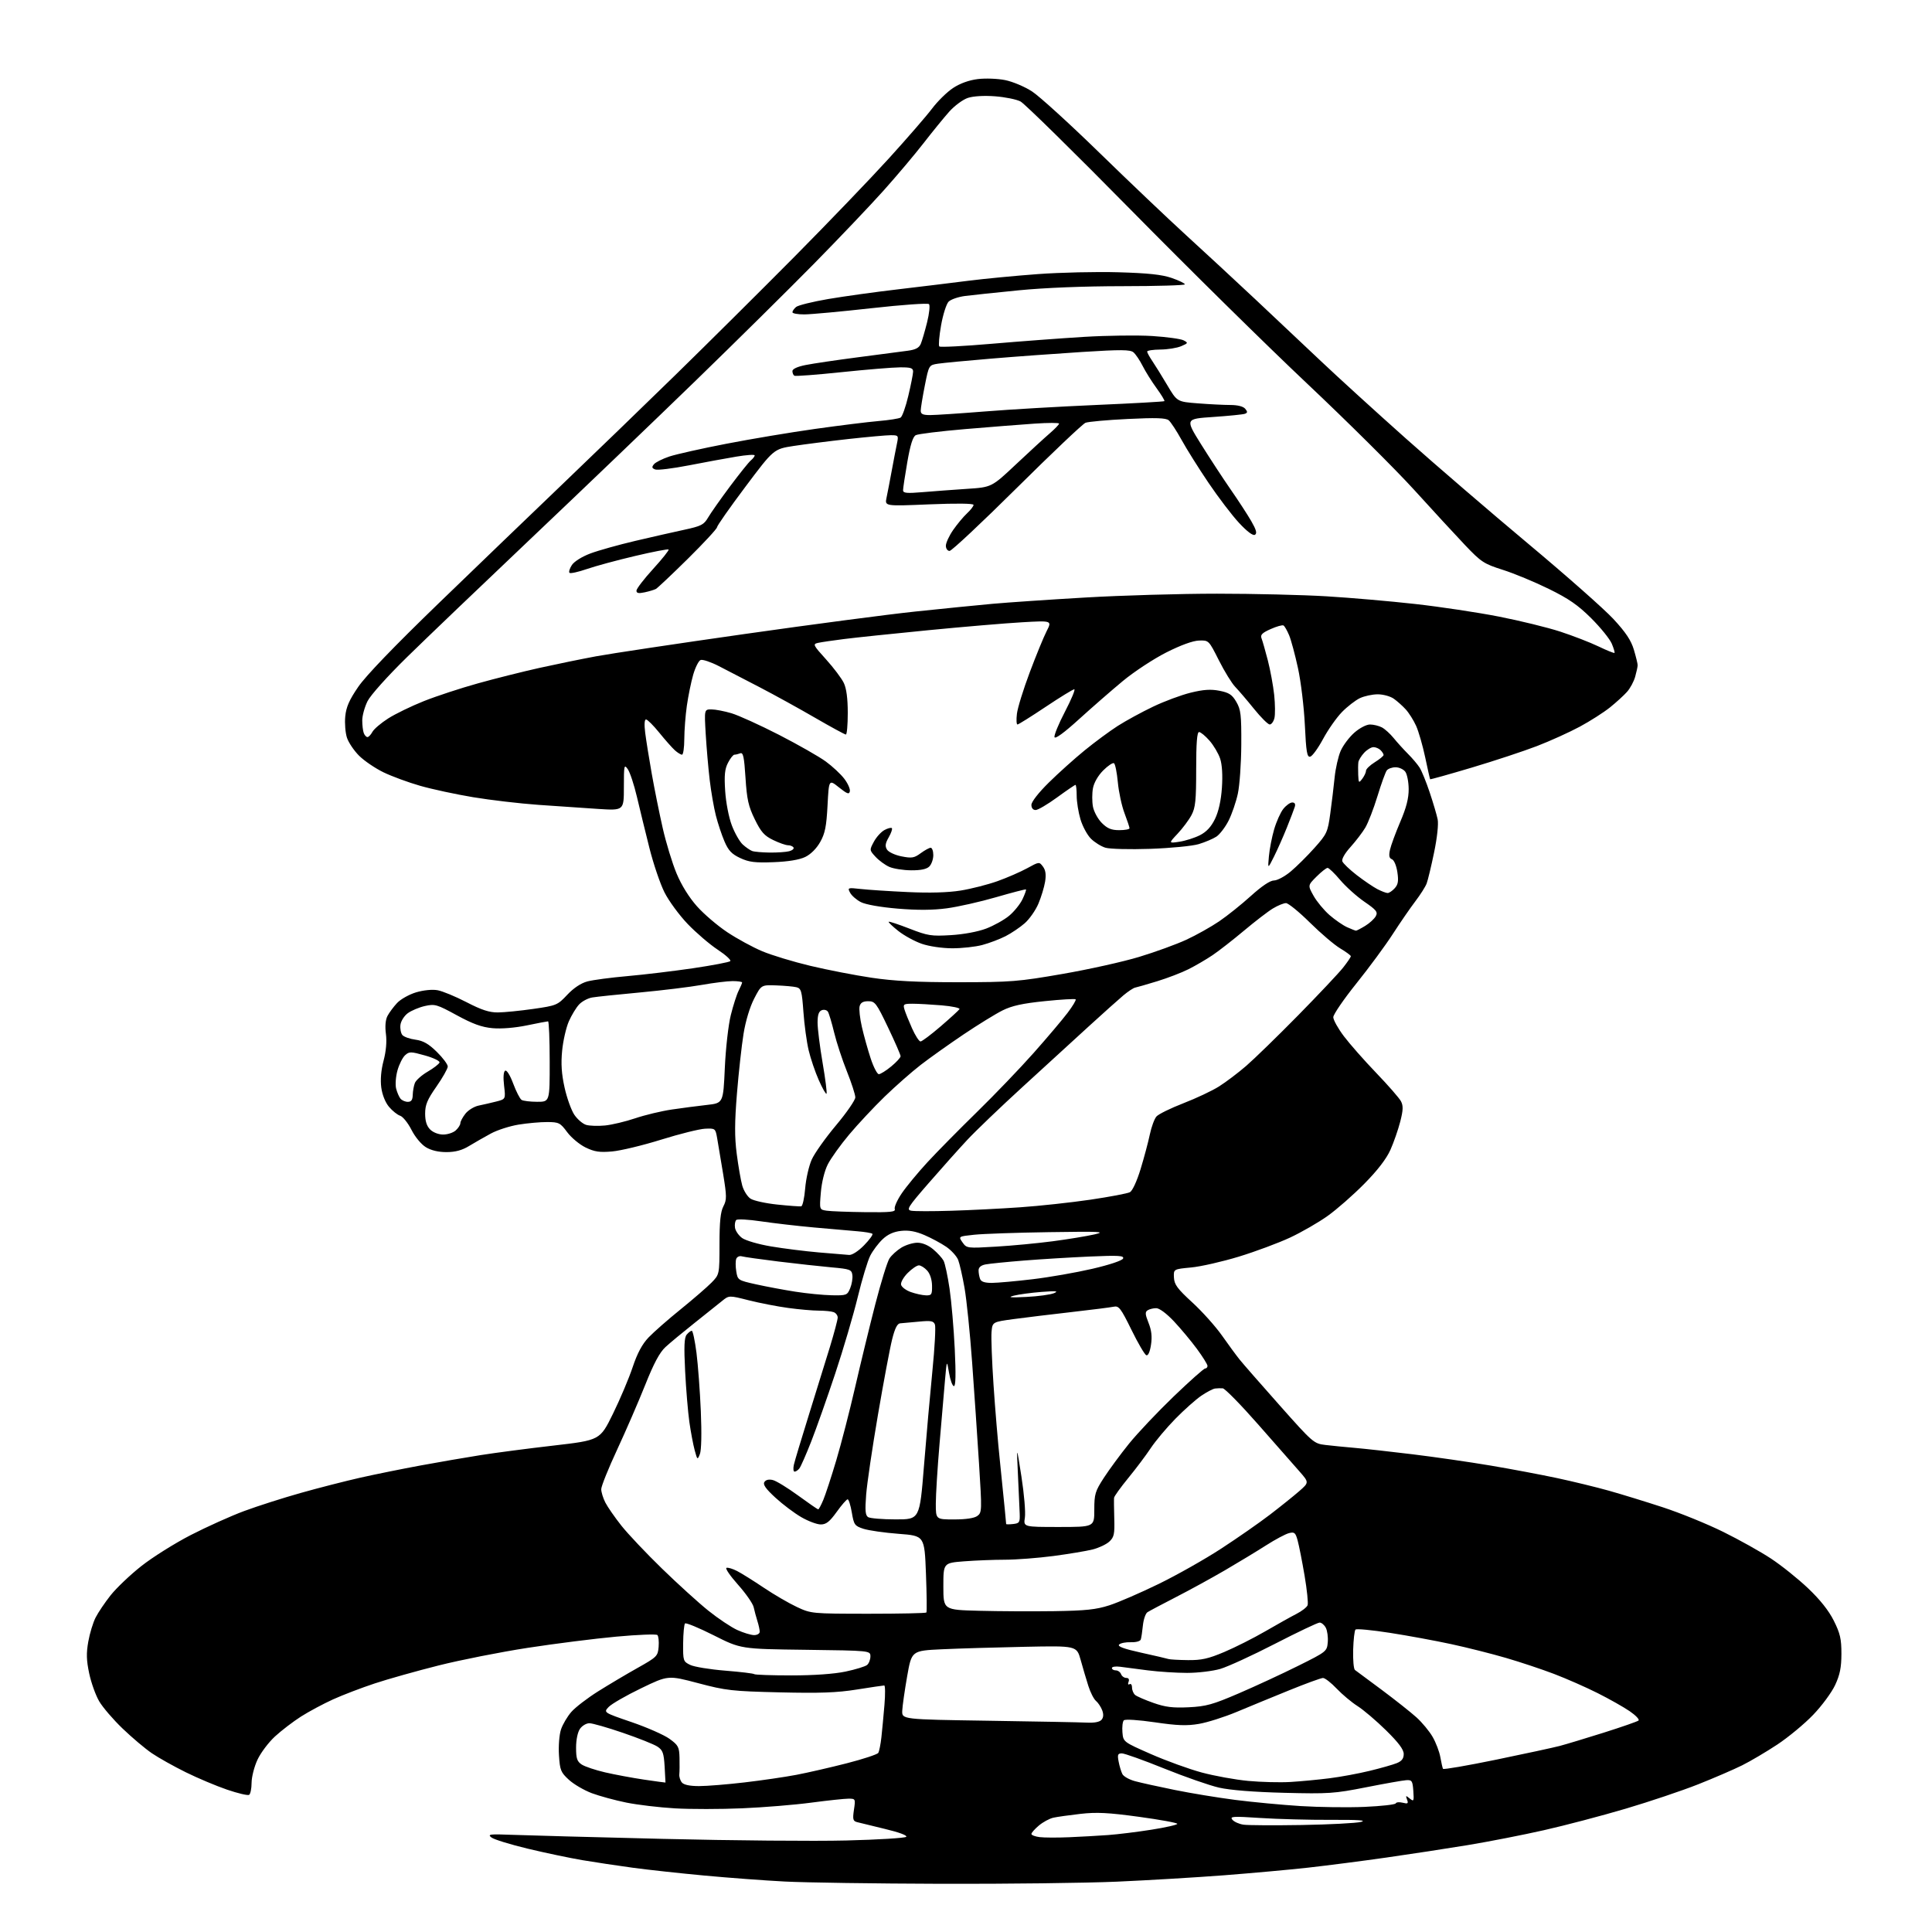<?xml version="1.0" encoding="UTF-8" standalone="no"?>
<!-- Filename: 10a356b6224c3a7d1ad9c5666f77ab2ca4f345cdcbba5bead4ed342d23db7d36.svg -->
<!-- Created with https://svgstud.io -->
<svg
  version="1.1"
  xmlns="http://www.w3.org/2000/svg"
  xmlns:xlink="http://www.w3.org/1999/xlink"
  xmlns:svg="http://www.w3.org/2000/svg"
  xmlns:rdf="http://www.w3.org/1999/02/22-rdf-syntax-ns#"
  xmlns:cc="http://creativecommons.org/ns#"
  xmlns:dc="http://purl.org/dc/elements/1.1/"
  viewBox="0 0 768 768"
  width="768"
  height="768"
  role="img"
  aria-labelledby="titleID descID"
>
  <title id="titleID">A cartoon-style character wearing a traditional Asian conical hat and a blue martial arts outfit with a black belt. The character has exaggerated facial features including a large nose, closed eyes, and a small goatee. He is standing with his arms stretched outward and feet apart, wearing crisscross-patterned footwear. The overall look is humorous and stylized, with a whimsical and slightly minimalist art style.</title>
  <desc id="descID">AI-generated SVG illustration: A cartoon-style character wearing a traditional Asian conical hat and a blue martial arts outfit with a black belt. The character has exaggerated facial features including a large nose, closed eyes, and a small goatee. He is standing with his arms stretched outward and feet apart, wearing crisscross-patterned footwear. The overall look is humorous and stylized, with a whimsical and slightly minimalist art style., created on https://svgstud.io</desc>

  <rect width="100%" height="100%" fill="white" />


  <path stroke="none" fill="black" fill-rule="evenodd" d="M374.00,748.84C347.88,748.76 319.98,748.36 312.00,747.94C304.02,747.53 289.62,746.46 280.00,745.56C270.38,744.67 257.55,743.27 251.50,742.45C245.45,741.63 236.45,740.27 231.50,739.44C226.55,738.60 216.81,736.56 209.85,734.89C202.89,733.23 196.37,731.22 195.35,730.42C193.71,729.14 194.63,729.02 203.50,729.37C209.00,729.59 236.00,730.31 263.50,730.98C291.00,731.65 323.81,731.94 336.42,731.62C349.03,731.31 359.75,730.65 360.24,730.16C360.77,729.63 357.34,728.35 351.82,727.04C346.69,725.81 341.67,724.58 340.65,724.31C339.07,723.88 338.90,723.16 339.46,719.40C340.11,715.07 340.07,715.00 337.27,715.00C335.70,715.00 329.04,715.71 322.46,716.58C315.88,717.46 303.52,718.47 295.00,718.83C286.48,719.20 274.46,719.21 268.30,718.85C262.13,718.49 253.43,717.46 248.95,716.55C244.47,715.64 238.31,713.96 235.25,712.82C232.19,711.67 228.09,709.28 226.15,707.50C222.92,704.54 222.57,703.68 222.20,697.73C221.96,694.08 222.32,689.57 223.00,687.51C223.66,685.49 225.53,682.33 227.13,680.50C228.74,678.67 233.52,675.00 237.76,672.34C242.00,669.68 249.08,665.47 253.49,663.00C261.16,658.69 261.51,658.34 261.82,654.62C261.99,652.48 261.77,650.38 261.32,649.95C260.87,649.52 253.53,649.80 245.00,650.59C236.47,651.37 220.63,653.37 209.80,655.04C198.96,656.71 182.99,659.87 174.30,662.06C165.61,664.25 154.22,667.45 149.00,669.18C143.78,670.90 136.30,673.76 132.39,675.53C128.48,677.31 122.73,680.39 119.61,682.38C116.49,684.38 111.86,687.92 109.32,690.26C106.78,692.59 103.64,696.75 102.36,699.50C101.07,702.25 100.02,706.39 100.01,708.69C100.00,711.00 99.56,713.15 99.03,713.48C98.50,713.81 94.56,712.88 90.28,711.42C86.00,709.96 78.61,706.85 73.85,704.50C69.09,702.15 63.02,698.75 60.35,696.93C57.68,695.11 52.46,690.71 48.75,687.14C45.03,683.58 40.84,678.70 39.44,676.31C38.03,673.91 36.24,668.92 35.46,665.22C34.35,660.00 34.27,657.17 35.10,652.55C35.68,649.28 36.99,644.98 38.01,642.99C39.02,640.99 41.71,637.01 43.98,634.14C46.26,631.27 51.74,626.04 56.18,622.54C60.62,619.03 69.48,613.47 75.88,610.18C82.27,606.90 91.80,602.61 97.06,600.66C102.32,598.71 112.41,595.48 119.48,593.49C126.55,591.49 137.20,588.77 143.14,587.42C149.08,586.08 159.92,583.89 167.22,582.54C174.52,581.20 185.22,579.35 191.00,578.44C196.78,577.52 209.82,575.81 220.00,574.64C238.50,572.50 238.50,572.50 243.66,562.00C246.49,556.23 250.01,547.90 251.48,543.50C253.35,537.91 255.26,534.34 257.82,531.65C259.85,529.53 265.58,524.49 270.58,520.46C275.57,516.42 281.08,511.65 282.83,509.87C286.00,506.62 286.00,506.62 286.01,494.56C286.01,485.67 286.42,481.73 287.55,479.55C288.93,476.90 288.92,475.63 287.44,466.55C286.53,461.02 285.48,454.70 285.09,452.50C284.40,448.56 284.33,448.50 280.30,448.68C278.05,448.78 270.20,450.73 262.85,453.02C255.51,455.31 246.73,457.42 243.33,457.72C238.34,458.16 236.34,457.86 232.78,456.14C230.37,454.97 227.07,452.22 225.45,450.03C222.70,446.32 222.16,446.05 217.50,446.03C214.75,446.02 209.64,446.48 206.14,447.05C202.64,447.62 197.69,449.21 195.14,450.59C192.59,451.97 188.70,454.20 186.50,455.53C183.69,457.25 181.02,457.97 177.50,457.98C174.28,457.99 171.36,457.30 169.29,456.03C167.46,454.92 164.98,451.93 163.56,449.11C162.17,446.38 160.15,443.87 159.06,443.52C157.98,443.18 155.99,441.59 154.64,439.99C153.16,438.23 151.95,435.19 151.56,432.29C151.16,429.21 151.48,425.40 152.48,421.63C153.47,417.89 153.81,414.04 153.41,411.02C153.01,408.03 153.23,405.40 154.01,403.89C154.69,402.58 156.41,400.25 157.83,398.73C159.25,397.20 162.67,395.29 165.41,394.47C168.38,393.59 171.85,393.25 173.95,393.63C175.90,393.98 181.07,396.12 185.44,398.38C191.42,401.48 194.51,402.49 197.94,402.46C200.45,402.44 206.78,401.81 212.00,401.06C221.20,399.74 221.63,399.56 225.50,395.44C228.05,392.73 230.95,390.81 233.50,390.13C235.70,389.54 242.90,388.59 249.50,388.01C256.10,387.43 267.80,386.02 275.50,384.89C283.20,383.75 289.85,382.48 290.29,382.07C290.72,381.66 288.47,379.61 285.29,377.51C282.10,375.40 276.75,370.82 273.39,367.32C270.03,363.82 265.87,358.16 264.14,354.73C262.42,351.30 259.71,343.32 258.13,337.00C256.54,330.68 254.32,321.57 253.19,316.77C252.06,311.96 250.43,307.03 249.57,305.79C248.10,303.69 248.00,304.13 248.00,312.89C248.00,322.22 248.00,322.22 237.75,321.56C232.11,321.20 221.43,320.47 214.00,319.94C206.57,319.41 194.90,318.04 188.06,316.90C181.22,315.76 171.77,313.73 167.06,312.38C162.35,311.04 155.78,308.62 152.45,307.01C149.13,305.40 144.76,302.42 142.74,300.41C140.72,298.39 138.55,295.17 137.92,293.25C137.29,291.33 136.98,287.55 137.24,284.83C137.60,281.06 138.82,278.28 142.39,273.06C145.42,268.63 156.68,256.93 174.33,239.86C189.33,225.36 211.48,204.05 223.55,192.50C235.62,180.95 255.85,161.39 268.50,149.04C281.15,136.68 302.44,115.53 315.82,102.04C329.19,88.54 346.07,70.97 353.32,62.99C360.57,55.01 368.30,46.10 370.50,43.18C372.70,40.26 376.45,36.57 378.83,35.00C381.58,33.17 385.15,31.88 388.65,31.44C391.70,31.06 396.55,31.24 399.56,31.84C402.55,32.44 407.35,34.46 410.24,36.34C413.13,38.21 425.18,49.17 437.00,60.69C448.82,72.21 464.35,86.97 471.50,93.50C478.65,100.03 491.01,111.47 498.96,118.93C506.91,126.40 518.76,137.56 525.30,143.75C531.84,149.94 546.93,163.69 558.84,174.30C570.75,184.91 592.70,203.78 607.61,216.25C622.52,228.71 637.71,242.13 641.36,246.07C646.26,251.36 648.39,254.56 649.50,258.30C650.32,261.08 651.00,263.84 650.99,264.43C650.99,265.02 650.55,267.07 650.01,269.00C649.47,270.93 648.01,273.64 646.76,275.03C645.52,276.43 642.48,279.20 640.00,281.20C637.52,283.19 632.12,286.64 628.00,288.86C623.88,291.08 616.23,294.54 611.00,296.56C605.77,298.57 594.12,302.43 585.09,305.12C576.07,307.81 568.60,309.90 568.50,309.76C568.40,309.62 567.51,305.69 566.53,301.02C565.54,296.36 563.92,290.74 562.92,288.52C561.92,286.31 560.06,283.36 558.79,281.98C557.52,280.59 555.38,278.68 554.02,277.73C552.66,276.78 549.81,276.00 547.68,276.00C545.55,276.00 542.35,276.69 540.57,277.53C538.80,278.38 535.58,280.87 533.43,283.07C531.28,285.28 527.90,290.10 525.92,293.79C523.93,297.48 521.64,300.63 520.81,300.79C519.57,301.04 519.21,298.91 518.70,288.21C518.36,281.13 517.14,270.98 515.98,265.65C514.83,260.33 513.24,254.43 512.46,252.55C511.67,250.67 510.67,248.91 510.22,248.64C509.78,248.36 507.47,249.01 505.10,250.07C501.71,251.58 500.93,252.37 501.48,253.75C501.86,254.71 502.98,258.65 503.98,262.50C504.97,266.35 506.11,272.53 506.51,276.23C506.90,279.93 506.94,284.09 506.60,285.48C506.25,286.86 505.41,288.00 504.73,287.99C504.05,287.99 501.25,285.20 498.50,281.80C495.75,278.39 492.39,274.46 491.03,273.05C489.67,271.65 486.75,266.90 484.53,262.50C480.50,254.50 480.50,254.50 476.61,254.63C474.16,254.71 469.33,256.47 463.56,259.39C458.51,261.95 450.74,267.06 446.28,270.77C441.82,274.47 434.00,281.29 428.89,285.93C423.03,291.26 419.46,293.87 419.18,293.03C418.94,292.31 420.82,287.73 423.36,282.86C425.90,277.98 427.56,274.00 427.04,274.00C426.53,274.00 421.40,277.15 415.64,281.00C409.88,284.85 404.85,288.00 404.46,288.00C404.06,288.00 403.96,286.09 404.24,283.75C404.51,281.41 406.80,274.01 409.33,267.29C411.85,260.57 414.88,253.19 416.06,250.88C418.20,246.68 418.20,246.68 406.35,247.36C399.83,247.73 383.02,249.15 369.00,250.52C354.98,251.89 339.90,253.47 335.50,254.03C331.10,254.58 326.46,255.27 325.20,255.55C323.02,256.04 323.19,256.39 328.38,262.13C331.39,265.46 334.57,269.68 335.43,271.49C336.48,273.70 337.00,277.66 337.00,283.40C337.00,288.13 336.66,292.00 336.25,291.99C335.84,291.99 330.32,288.99 324.00,285.33C317.68,281.66 307.77,276.20 302.00,273.20C296.23,270.19 288.90,266.40 285.72,264.77C282.54,263.14 279.29,262.06 278.51,262.36C277.72,262.66 276.40,265.29 275.56,268.20C274.72,271.12 273.59,276.65 273.04,280.50C272.49,284.35 272.03,290.31 272.02,293.75C272.01,297.19 271.60,300.00 271.11,300.00C270.62,300.00 269.34,299.21 268.27,298.25C267.20,297.29 264.41,294.14 262.07,291.25C259.73,288.36 257.36,286.00 256.81,286.00C256.19,286.00 256.06,287.98 256.47,291.25C256.83,294.14 258.00,301.45 259.07,307.50C260.14,313.55 262.10,323.28 263.43,329.13C264.75,334.97 267.23,343.10 268.94,347.20C270.87,351.84 273.93,356.76 277.05,360.26C279.80,363.36 285.23,367.99 289.11,370.57C292.99,373.15 299.25,376.56 303.01,378.14C306.78,379.72 315.41,382.34 322.18,383.95C328.96,385.56 339.90,387.69 346.50,388.67C355.31,389.98 364.48,390.46 381.00,390.45C401.89,390.44 404.85,390.20 422.40,387.15C432.80,385.35 446.51,382.30 452.86,380.37C459.22,378.44 467.65,375.38 471.58,373.56C475.52,371.74 481.39,368.45 484.63,366.25C487.87,364.05 493.56,359.49 497.28,356.12C501.58,352.23 504.91,350.00 506.43,350.00C507.74,350.00 510.73,348.40 513.07,346.44C515.41,344.48 519.67,340.26 522.53,337.05C527.47,331.52 527.79,330.82 528.81,323.36C529.41,319.04 530.18,312.57 530.54,309.00C530.90,305.43 531.98,300.70 532.93,298.50C533.89,296.30 536.33,293.04 538.37,291.25C540.46,289.41 543.17,288.00 544.60,288.00C545.99,288.00 548.11,288.52 549.32,289.15C550.52,289.78 552.62,291.69 554.00,293.39C555.38,295.09 557.92,297.89 559.65,299.63C561.39,301.36 563.49,303.84 564.32,305.14C565.15,306.44 566.96,310.88 568.33,315.00C569.71,319.12 571.13,323.94 571.49,325.70C571.87,327.60 571.30,332.98 570.07,338.88C568.94,344.37 567.60,349.91 567.11,351.21C566.62,352.51 564.59,355.69 562.61,358.29C560.63,360.89 556.61,366.72 553.68,371.26C550.76,375.79 544.23,384.65 539.18,390.94C534.13,397.24 530.00,403.27 530.00,404.35C530.00,405.43 531.89,408.83 534.21,411.91C536.53,414.98 542.31,421.55 547.07,426.50C551.83,431.45 556.26,436.53 556.91,437.78C557.85,439.58 557.79,441.27 556.62,445.85C555.80,449.04 554.05,454.09 552.72,457.07C551.11,460.67 547.61,465.22 542.33,470.57C537.95,475.01 531.40,480.76 527.77,483.34C524.15,485.93 517.43,489.80 512.84,491.95C508.25,494.09 499.10,497.50 492.50,499.52C485.90,501.53 477.35,503.48 473.50,503.84C466.50,504.50 466.50,504.50 466.66,507.84C466.79,510.63 468.02,512.29 473.96,517.74C477.89,521.34 483.19,527.26 485.75,530.89C488.31,534.53 491.48,538.85 492.81,540.50C494.14,542.15 501.29,550.33 508.70,558.67C521.85,573.48 522.27,573.85 526.83,574.39C529.40,574.70 534.65,575.22 538.50,575.55C542.35,575.88 552.70,577.03 561.50,578.10C570.30,579.17 584.25,581.19 592.50,582.58C600.75,583.97 612.67,586.22 619.00,587.57C625.33,588.93 634.55,591.17 639.50,592.56C644.45,593.95 654.12,596.92 661.00,599.17C667.88,601.42 678.67,605.81 685.00,608.94C691.33,612.06 699.88,616.84 704.00,619.56C708.12,622.27 714.75,627.58 718.72,631.35C723.51,635.89 726.97,640.25 728.97,644.26C731.49,649.31 732.00,651.51 731.99,657.41C731.98,662.84 731.40,665.74 729.50,669.82C728.14,672.75 724.21,678.09 720.76,681.67C717.32,685.26 710.90,690.58 706.50,693.49C702.10,696.40 695.80,700.12 692.50,701.76C689.20,703.40 681.33,706.80 675.00,709.31C668.67,711.82 655.73,716.17 646.24,718.98C636.75,721.79 622.12,725.64 613.74,727.53C605.36,729.43 591.75,732.09 583.50,733.45C575.25,734.81 560.62,737.05 551.00,738.42C541.38,739.79 527.42,741.59 520.00,742.42C512.58,743.24 497.50,744.61 486.50,745.46C475.50,746.30 456.38,747.44 444.00,747.99C431.62,748.53 400.12,748.92 374.00,748.84zM425.00,730.33C429.68,730.13 436.65,729.74 440.50,729.46C444.35,729.18 452.11,728.22 457.75,727.33C463.39,726.44 468.00,725.39 468.00,725.00C468.00,724.61 461.14,723.35 452.75,722.21C440.54,720.54 435.91,720.31 429.50,721.04C425.10,721.54 420.25,722.23 418.73,722.56C417.20,722.90 414.61,724.30 412.98,725.67C411.34,727.05 410.00,728.56 410.00,729.03C410.00,729.49 411.46,730.06 413.25,730.28C415.04,730.51 420.32,730.53 425.00,730.33zM517.50,725.47C528.50,725.28 539.08,724.73 541.00,724.24C543.47,723.60 539.93,723.36 529.00,723.42C520.48,723.46 507.91,723.13 501.07,722.68C490.03,721.95 488.78,722.03 489.89,723.37C490.58,724.20 492.58,725.09 494.32,725.34C496.07,725.59 506.50,725.65 517.50,725.47zM542.50,718.26C549.10,717.97 554.65,717.35 554.83,716.87C555.02,716.39 556.26,716.28 557.59,716.61C559.65,717.13 559.92,716.94 559.32,715.36C558.70,713.69 558.81,713.65 560.38,714.93C562.01,716.25 562.11,716.04 561.82,711.93C561.53,707.91 561.27,707.51 559.00,707.65C557.62,707.74 550.42,709.01 543.00,710.48C530.46,712.96 528.15,713.12 510.50,712.67C498.49,712.37 488.97,711.61 484.62,710.62C480.84,709.76 471.03,706.34 462.82,703.03C454.61,699.71 447.03,697.00 445.97,697.00C444.34,697.00 444.14,697.50 444.67,700.25C445.00,702.04 445.68,704.27 446.16,705.22C446.64,706.16 448.91,707.44 451.20,708.05C453.49,708.67 460.58,710.24 466.96,711.53C473.34,712.83 484.17,714.61 491.03,715.49C497.89,716.37 509.57,717.47 517.00,717.94C524.42,718.40 535.90,718.55 542.50,718.26zM277.88,710.00C280.98,710.00 289.13,709.34 296.01,708.53C302.88,707.73 312.15,706.37 316.60,705.52C321.06,704.67 330.04,702.61 336.57,700.94C343.10,699.27 348.75,697.40 349.13,696.80C349.50,696.19 350.06,693.40 350.37,690.60C350.68,687.79 351.22,682.01 351.58,677.75C351.94,673.49 351.90,670.00 351.49,670.00C351.08,670.00 346.18,670.73 340.62,671.61C332.76,672.87 325.92,673.12 310.00,672.74C291.02,672.29 288.61,672.02 277.55,669.09C265.59,665.93 265.59,665.93 254.81,671.14C248.88,674.00 243.09,677.34 241.96,678.54C239.89,680.74 239.89,680.74 251.07,684.57C257.21,686.67 263.99,689.66 266.12,691.20C269.64,693.75 270.01,694.45 270.12,698.76C270.18,701.37 270.15,704.31 270.04,705.31C269.94,706.30 270.39,707.77 271.05,708.56C271.83,709.50 274.19,710.00 277.88,710.00zM264.54,708.59C264.56,708.54 264.41,705.67 264.20,702.21C263.87,696.84 263.46,695.69 261.32,694.29C259.95,693.39 253.80,690.94 247.66,688.84C241.52,686.73 235.51,685.01 234.31,685.01C233.10,685.00 231.41,686.00 230.56,687.22C229.63,688.55 229.00,691.56 229.00,694.70C229.00,699.05 229.39,700.21 231.26,701.44C232.51,702.25 236.66,703.64 240.48,704.53C244.31,705.42 251.28,706.72 255.97,707.42C260.66,708.11 264.52,708.64 264.54,708.59zM513.00,708.36C517.12,708.11 524.10,707.45 528.50,706.89C532.90,706.34 540.10,705.00 544.50,703.93C548.90,702.86 553.74,701.49 555.25,700.87C557.22,700.07 558.00,699.05 558.00,697.25C558.00,695.46 555.97,692.75 550.96,687.82C547.08,684.01 541.99,679.68 539.65,678.20C537.31,676.71 533.57,673.59 531.35,671.25C529.13,668.91 526.68,667.01 525.90,667.02C525.13,667.03 519.10,669.23 512.50,671.91C505.90,674.59 496.49,678.46 491.60,680.51C486.70,682.56 479.95,684.70 476.60,685.27C471.81,686.09 468.04,685.96 459.06,684.64C452.47,683.68 447.25,683.35 446.74,683.86C446.26,684.34 446.01,686.47 446.18,688.58C446.50,692.43 446.50,692.43 457.50,697.27C463.55,699.93 472.63,703.23 477.68,704.59C482.73,705.95 491.05,707.46 496.18,707.94C501.31,708.42 508.88,708.61 513.00,708.36zM594.74,699.50C606.16,697.15 617.52,694.69 620.00,694.04C622.48,693.39 630.35,691.01 637.50,688.76C644.65,686.50 650.88,684.33 651.34,683.94C651.80,683.54 650.23,681.88 647.84,680.24C645.45,678.60 639.71,675.36 635.07,673.03C630.44,670.70 622.66,667.28 617.78,665.42C612.91,663.56 604.29,660.69 598.62,659.04C592.96,657.39 583.18,654.92 576.90,653.57C570.62,652.21 559.65,650.19 552.51,649.08C545.38,647.97 539.22,647.38 538.83,647.78C538.43,648.18 538.02,651.81 537.90,655.85C537.79,659.89 538.11,663.49 538.62,663.85C539.13,664.21 543.94,667.78 549.31,671.78C554.68,675.79 560.88,680.70 563.09,682.70C565.30,684.70 568.18,688.17 569.48,690.42C570.78,692.66 572.17,696.30 572.56,698.50C572.95,700.70 573.42,702.79 573.62,703.14C573.82,703.49 583.32,701.85 594.74,699.50zM432.13,684.77C435.08,684.92 437.17,684.50 437.90,683.62C438.66,682.70 438.74,681.44 438.13,679.83C437.62,678.50 436.51,676.84 435.66,676.13C434.81,675.42 433.44,672.74 432.63,670.17C431.81,667.60 430.44,662.96 429.58,659.85C428.00,654.20 428.00,654.20 407.25,654.63C395.84,654.86 381.08,655.30 374.45,655.61C362.40,656.18 362.40,656.18 360.61,666.34C359.63,671.93 358.75,678.08 358.66,680.00C358.50,683.50 358.50,683.50 393.00,684.02C411.98,684.31 429.58,684.64 432.13,684.77zM472.50,678.67C479.45,678.33 482.07,677.60 492.50,673.11C499.10,670.27 509.68,665.37 516.00,662.22C527.35,656.57 527.50,656.45 527.81,652.79C527.98,650.75 527.62,648.17 527.02,647.04C526.42,645.92 525.32,645.00 524.57,645.00C523.82,645.00 515.85,648.79 506.85,653.42C497.86,658.05 488.06,662.55 485.07,663.42C482.08,664.29 476.15,665.00 471.89,665.00C467.63,665.00 460.62,664.55 456.32,664.00C452.02,663.45 447.04,662.80 445.25,662.56C443.46,662.32 442.00,662.55 442.00,663.06C442.00,663.58 442.69,664.00 443.53,664.00C444.37,664.00 445.32,664.67 445.64,665.50C445.95,666.33 446.89,667.00 447.71,667.00C448.66,667.00 448.99,667.57 448.62,668.55C448.28,669.44 448.44,669.84 449.01,669.49C449.56,669.16 450.00,669.75 450.00,670.82C450.00,671.88 450.56,673.22 451.25,673.79C451.94,674.35 455.20,675.77 458.50,676.93C463.23,678.60 466.19,678.97 472.50,678.67zM314.60,666.00C323.54,666.00 331.57,665.43 336.11,664.48C340.09,663.64 343.95,662.46 344.68,661.85C345.40,661.25 346.00,659.72 346.00,658.45C346.00,656.15 346.00,656.15 320.25,655.82C294.50,655.50 294.50,655.50 283.75,650.08C277.84,647.10 272.69,644.98 272.31,645.35C271.94,645.73 271.60,649.28 271.56,653.24C271.50,660.20 271.59,660.49 274.37,661.83C275.94,662.60 282.21,663.62 288.28,664.11C294.36,664.60 299.56,665.22 299.83,665.50C300.11,665.77 306.75,666.00 314.60,666.00zM472.17,659.92C477.59,659.99 480.31,659.38 486.67,656.69C490.98,654.87 498.33,651.16 503.02,648.44C507.71,645.72 513.27,642.61 515.39,641.53C517.50,640.45 519.48,638.91 519.79,638.11C520.10,637.31 519.55,631.99 518.58,626.28C517.61,620.58 516.37,614.31 515.83,612.36C514.98,609.25 514.56,608.89 512.40,609.44C511.04,609.78 506.91,611.98 503.22,614.34C499.52,616.70 492.23,621.12 487.00,624.17C481.77,627.22 473.00,632.03 467.50,634.85C462.00,637.68 456.88,640.39 456.13,640.88C455.38,641.37 454.57,643.73 454.32,646.13C454.08,648.53 453.70,651.05 453.48,651.72C453.26,652.42 451.55,652.88 449.51,652.81C447.54,652.73 445.45,653.15 444.87,653.73C444.12,654.48 446.72,655.44 453.65,656.97C459.07,658.16 463.95,659.30 464.50,659.49C465.05,659.68 468.50,659.88 472.17,659.92zM299.75,649.98C300.99,649.99 302.00,649.39 302.00,648.65C302.00,647.91 301.59,645.99 301.08,644.40C300.58,642.80 299.91,640.33 299.60,638.90C299.29,637.46 296.49,633.44 293.37,629.94C290.26,626.45 288.19,623.44 288.79,623.24C289.38,623.04 291.28,623.61 293.01,624.51C294.75,625.40 299.51,628.38 303.60,631.13C307.69,633.88 313.62,637.33 316.77,638.80C322.45,641.45 322.71,641.47 345.17,641.49C357.63,641.49 368.02,641.27 368.25,641.00C368.48,640.73 368.40,633.75 368.08,625.50C367.50,610.50 367.50,610.50 357.23,609.72C351.59,609.29 345.29,608.39 343.23,607.72C339.75,606.58 339.44,606.15 338.61,601.25C338.12,598.36 337.37,596.00 336.95,596.00C336.53,596.00 334.57,598.25 332.60,601.00C329.77,604.93 328.41,606.00 326.25,605.99C324.74,605.99 321.25,604.68 318.50,603.08C315.75,601.49 311.13,598.01 308.23,595.34C304.38,591.80 303.20,590.13 303.87,589.11C304.45,588.23 305.68,587.95 307.24,588.35C308.59,588.68 313.10,591.45 317.25,594.48C321.41,597.52 325.01,600.00 325.25,600.00C325.50,600.00 326.40,598.31 327.27,596.25C328.14,594.19 330.46,587.10 332.43,580.50C334.40,573.90 337.76,560.85 339.91,551.50C342.06,542.15 345.66,527.32 347.92,518.55C350.18,509.78 352.72,501.55 353.57,500.26C354.42,498.96 356.55,497.03 358.30,495.96C360.06,494.88 362.93,494.01 364.67,494.00C366.64,494.00 369.03,494.99 370.95,496.61C372.65,498.04 374.51,500.08 375.08,501.14C375.65,502.21 376.72,507.22 377.47,512.29C378.21,517.35 379.14,528.14 379.53,536.25C380.01,546.29 379.91,551.00 379.20,551.00C378.62,551.00 377.75,548.64 377.26,545.75C376.37,540.50 376.37,540.50 375.66,548.50C375.27,552.90 374.29,564.35 373.48,573.95C372.66,583.55 372.00,594.24 372.00,597.70C372.00,604.00 372.00,604.00 379.31,604.00C383.96,604.00 387.31,603.50 388.51,602.61C390.34,601.28 390.36,600.49 389.18,581.86C388.51,571.21 387.27,553.05 386.43,541.50C385.60,529.95 384.24,516.67 383.42,512.00C382.60,507.32 381.46,502.30 380.88,500.82C380.29,499.35 378.17,497.01 376.16,495.63C374.15,494.25 370.25,492.15 367.50,490.97C363.98,489.46 361.22,488.96 358.17,489.30C355.22,489.62 352.89,490.68 350.83,492.64C349.17,494.21 346.97,497.14 345.94,499.14C344.92,501.14 342.67,508.56 340.96,515.64C339.24,522.71 335.22,536.38 332.02,546.00C328.82,555.62 324.53,567.77 322.48,573.00C320.43,578.23 318.30,583.06 317.75,583.75C317.20,584.44 316.35,585.00 315.86,585.00C315.37,585.00 315.24,583.76 315.58,582.25C315.92,580.74 318.60,571.85 321.52,562.50C324.44,553.15 328.22,540.95 329.92,535.39C331.61,529.83 333.00,524.59 333.00,523.75C333.00,522.90 332.29,521.94 331.42,521.61C330.55,521.27 327.88,521.00 325.49,521.00C323.10,521.00 317.62,520.52 313.32,519.93C309.02,519.35 301.97,517.98 297.65,516.89C289.79,514.90 289.79,514.90 286.98,517.20C285.43,518.47 280.47,522.42 275.96,526.00C271.45,529.58 266.29,533.85 264.51,535.50C262.21,537.63 259.88,541.99 256.49,550.50C253.86,557.10 248.85,568.65 245.36,576.17C241.86,583.69 239.00,590.80 239.00,591.97C239.00,593.14 239.74,595.54 240.64,597.30C241.54,599.06 244.42,603.20 247.03,606.50C249.65,609.80 256.90,617.47 263.15,623.54C269.39,629.61 277.68,637.14 281.57,640.26C285.46,643.38 290.64,646.84 293.07,647.95C295.51,649.05 298.51,649.97 299.75,649.98zM419.00,640.46C431.56,640.27 435.73,639.83 441.00,638.13C444.57,636.98 453.41,633.15 460.64,629.62C467.87,626.09 479.06,619.77 485.50,615.56C491.95,611.36 500.66,605.29 504.86,602.07C509.06,598.85 514.28,594.66 516.46,592.76C520.41,589.30 520.41,589.30 516.46,584.80C514.28,582.33 506.90,573.93 500.06,566.15C493.23,558.37 486.93,551.95 486.06,551.88C485.20,551.82 483.82,551.85 483.00,551.96C482.18,552.06 479.72,553.35 477.54,554.82C475.37,556.30 470.73,560.42 467.24,563.98C463.74,567.55 459.34,572.80 457.45,575.64C455.56,578.49 451.54,583.84 448.51,587.53C445.48,591.23 442.94,594.76 442.86,595.38C442.79,595.99 442.82,599.71 442.94,603.64C443.12,609.83 442.86,611.05 440.99,612.79C439.80,613.90 436.81,615.31 434.33,615.94C431.86,616.56 424.83,617.73 418.73,618.54C412.62,619.34 404.00,620.00 399.56,620.01C395.13,620.01 387.79,620.30 383.25,620.65C375.00,621.30 375.00,621.30 375.00,630.62C375.00,639.95 375.00,639.95 389.25,640.31C397.09,640.52 410.48,640.58 419.00,640.46zM420.91,607.00C435.00,607.00 435.00,607.00 435.00,600.16C435.00,593.91 435.34,592.79 438.83,587.41C440.94,584.16 445.42,578.08 448.79,573.90C452.16,569.73 460.14,561.29 466.52,555.15C472.90,549.02 478.54,544.00 479.06,544.00C479.58,544.00 480.00,543.53 480.00,542.96C480.00,542.38 478.11,539.35 475.80,536.21C473.49,533.07 469.37,528.14 466.66,525.25C463.70,522.11 460.86,520.01 459.60,520.02C458.45,520.02 456.91,520.40 456.20,520.86C455.14,521.53 455.21,522.48 456.56,525.85C457.75,528.82 458.03,531.32 457.54,534.57C457.12,537.36 456.41,538.97 455.69,538.73C455.05,538.52 452.39,533.98 449.78,528.65C445.56,520.06 444.76,519.01 442.76,519.43C441.52,519.70 433.98,520.65 426.00,521.56C418.02,522.47 407.68,523.72 403.00,524.35C394.50,525.50 394.50,525.50 394.15,529.50C393.96,531.70 394.31,541.15 394.94,550.50C395.56,559.85 396.71,573.58 397.50,581.00C398.28,588.42 399.14,596.98 399.42,600.00C399.69,603.02 399.93,605.64 399.96,605.82C399.98,605.99 401.24,605.99 402.75,605.82C405.27,605.53 405.49,605.17 405.34,601.50C405.26,599.30 404.94,592.33 404.64,586.00C404.09,574.50 404.09,574.50 406.04,587.00C407.11,593.88 407.73,601.19 407.41,603.25C406.82,607.00 406.82,607.00 420.91,607.00zM356.04,603.98C365.58,604.00 365.58,604.00 367.29,582.75C368.23,571.06 369.74,554.02 370.65,544.88C371.57,535.73 372.01,527.48 371.65,526.53C371.10,525.09 370.08,524.90 365.25,525.37C362.09,525.68 358.76,525.98 357.85,526.04C356.70,526.11 355.74,527.99 354.64,532.39C353.77,535.83 351.23,549.34 349.00,562.40C346.76,575.47 344.65,589.77 344.31,594.17C343.82,600.48 343.99,602.38 345.09,603.08C345.87,603.57 350.79,603.98 356.04,603.98zM278.22,578.00C277.26,580.44 277.21,580.40 276.15,576.50C275.55,574.30 274.60,569.24 274.03,565.25C273.47,561.27 272.71,552.17 272.35,545.04C271.85,535.20 272.00,531.70 272.97,530.54C273.67,529.69 274.58,529.00 274.99,529.00C275.40,529.00 276.24,532.94 276.86,537.75C277.47,542.56 278.25,553.02 278.59,561.00C278.96,569.72 278.82,576.50 278.22,578.00zM408.00,515.55C412.68,515.32 417.62,514.64 419.00,514.05C420.95,513.22 419.84,513.11 414.00,513.56C409.88,513.88 404.93,514.55 403.00,515.05C400.37,515.74 401.61,515.86 408.00,515.55zM330.63,514.89C336.50,515.00 336.81,514.88 337.96,512.09C338.62,510.50 339.01,508.13 338.83,506.84C338.53,504.68 337.89,504.45 330.50,503.79C326.10,503.39 316.65,502.35 309.50,501.48C302.35,500.60 295.77,499.67 294.87,499.41C293.97,499.15 292.98,499.60 292.67,500.41C292.36,501.22 292.36,503.47 292.68,505.40C293.24,508.86 293.37,508.95 300.57,510.55C304.59,511.44 311.62,512.76 316.19,513.47C320.76,514.19 327.26,514.82 330.63,514.89zM368.03,514.92C370.32,514.99 370.55,514.64 370.50,511.08C370.47,508.70 369.71,506.33 368.57,505.08C367.54,503.93 366.05,503.00 365.27,503.00C364.49,503.00 362.50,504.35 360.85,506.00C359.20,507.65 358.00,509.74 358.18,510.66C358.35,511.57 360.07,512.89 362.00,513.59C363.93,514.28 366.64,514.88 368.03,514.92zM394.36,509.97C396.64,509.95 403.90,509.30 410.50,508.51C417.10,507.73 427.77,505.86 434.21,504.37C441.13,502.76 446.14,501.08 446.45,500.27C446.89,499.12 444.66,498.99 433.24,499.49C425.68,499.82 413.88,500.54 407.00,501.09C400.12,501.64 393.26,502.33 391.75,502.63C389.94,502.98 389.00,503.79 389.00,505.00C389.00,506.01 389.27,507.55 389.61,508.42C390.03,509.52 391.48,509.99 394.36,509.97zM337.55,498.86C338.74,498.94 341.22,497.34 343.48,495.02C345.62,492.83 347.11,490.78 346.79,490.46C346.47,490.14 343.80,489.69 340.86,489.45C337.91,489.22 330.10,488.53 323.50,487.93C316.90,487.33 307.45,486.23 302.50,485.50C297.55,484.76 293.12,484.52 292.67,484.97C292.21,485.41 291.98,486.79 292.17,488.03C292.35,489.28 293.62,491.12 295.00,492.13C296.38,493.13 301.54,494.64 306.50,495.47C311.45,496.31 320.00,497.38 325.50,497.86C331.00,498.34 336.42,498.79 337.55,498.86zM395.90,495.56C402.28,495.18 412.45,494.22 418.50,493.42C424.55,492.62 431.98,491.40 435.00,490.71C439.83,489.60 437.64,489.49 417.00,489.80C404.07,489.99 390.68,490.46 387.23,490.83C380.95,491.50 380.95,491.50 382.62,493.88C384.27,496.22 384.45,496.24 395.90,495.56zM343.86,481.85C353.99,481.97 356.12,481.75 355.68,480.62C355.39,479.86 356.64,477.05 358.46,474.37C360.28,471.69 364.88,466.12 368.68,462.00C372.48,457.88 381.36,448.88 388.40,442.00C395.44,435.12 405.58,424.55 410.94,418.50C416.31,412.45 422.35,405.31 424.38,402.62C426.42,399.94 427.86,397.52 427.59,397.25C427.32,396.98 421.79,397.30 415.30,397.97C406.46,398.87 402.25,399.80 398.50,401.67C395.75,403.04 388.77,407.34 383.00,411.22C377.23,415.11 369.57,420.55 366.00,423.31C362.43,426.07 355.98,431.75 351.67,435.92C347.37,440.09 341.02,446.88 337.56,451.00C334.10,455.12 330.28,460.45 329.07,462.84C327.76,465.41 326.64,469.96 326.30,474.01C325.72,480.84 325.72,480.84 328.61,481.27C330.20,481.51 337.06,481.77 343.86,481.85zM378.00,481.30C385.43,481.08 397.80,480.46 405.50,479.92C413.20,479.39 425.79,478.02 433.48,476.89C441.16,475.75 448.22,474.42 449.17,473.91C450.16,473.38 451.94,469.51 453.40,464.74C454.79,460.19 456.44,454.01 457.07,450.99C457.71,447.97 458.89,444.74 459.71,443.82C460.52,442.89 465.34,440.53 470.41,438.56C475.48,436.60 481.85,433.60 484.56,431.89C487.28,430.18 492.15,426.50 495.39,423.70C498.63,420.90 507.94,411.84 516.08,403.56C524.21,395.28 532.25,386.75 533.93,384.61C535.62,382.47 536.99,380.45 536.97,380.11C536.96,379.78 535.06,378.38 532.75,377.00C530.44,375.62 525.02,371.01 520.71,366.75C516.40,362.49 512.12,359.00 511.19,359.00C510.26,359.01 507.93,359.96 506.00,361.13C504.07,362.29 498.90,366.27 494.50,369.96C490.10,373.65 484.48,378.03 482.00,379.70C479.52,381.37 475.25,383.87 472.50,385.25C469.75,386.64 464.12,388.80 460.00,390.06C455.88,391.32 451.93,392.46 451.24,392.59C450.54,392.72 448.45,394.10 446.58,395.66C444.72,397.22 438.50,402.79 432.76,408.03C427.03,413.27 415.17,424.12 406.42,432.13C397.66,440.14 387.80,449.59 384.50,453.13C381.20,456.67 374.33,464.35 369.24,470.21C360.88,479.82 360.20,480.90 362.24,481.28C363.48,481.52 370.57,481.53 378.00,481.30zM318.50,479.53C319.05,479.43 319.76,476.23 320.07,472.42C320.38,468.61 321.55,463.46 322.67,460.96C323.78,458.47 328.14,452.32 332.35,447.31C336.56,442.29 340.00,437.30 340.00,436.22C340.00,435.14 338.49,430.48 336.65,425.88C334.80,421.27 332.53,414.34 331.59,410.47C330.66,406.61 329.54,402.88 329.12,402.19C328.69,401.50 327.59,401.22 326.67,401.57C325.47,402.03 325.00,403.42 325.00,406.51C325.00,408.87 325.90,416.09 327.01,422.56C328.12,429.02 328.81,434.52 328.55,434.78C328.30,435.04 326.91,432.61 325.48,429.37C324.05,426.14 322.23,420.80 321.45,417.50C320.67,414.20 319.73,407.33 319.37,402.23C318.77,393.93 318.48,392.91 316.60,392.44C315.45,392.15 311.83,391.83 308.56,391.71C302.62,391.50 302.62,391.50 299.77,397.01C298.06,400.34 296.38,405.90 295.56,411.01C294.81,415.68 293.63,426.33 292.95,434.67C292.01,446.27 291.99,451.92 292.86,458.67C293.49,463.53 294.47,469.19 295.05,471.26C295.63,473.33 297.11,475.68 298.35,476.49C299.59,477.31 304.40,478.36 309.05,478.84C313.70,479.33 317.95,479.63 318.50,479.53zM176.17,451.00C177.92,451.00 180.17,450.26 181.17,449.35C182.18,448.43 183.00,447.15 183.00,446.48C183.00,445.81 183.91,444.12 185.01,442.71C186.12,441.30 188.48,439.86 190.26,439.49C192.04,439.13 195.19,438.40 197.25,437.88C201.01,436.92 201.01,436.92 200.38,431.59C199.99,428.29 200.15,426.02 200.80,425.62C201.41,425.24 202.74,427.36 204.00,430.73C205.18,433.89 206.68,436.81 207.32,437.22C207.97,437.63 210.76,437.98 213.51,437.98C218.53,438.00 218.53,438.00 218.51,422.00C218.51,413.20 218.21,406.00 217.86,406.00C217.50,406.00 213.69,406.73 209.39,407.62C204.67,408.59 199.27,409.03 195.81,408.72C191.50,408.33 187.94,407.04 181.59,403.58C173.65,399.25 172.86,399.02 168.89,399.91C166.56,400.44 163.50,401.73 162.08,402.78C160.66,403.84 159.35,405.92 159.18,407.41C159.00,408.90 159.34,410.71 159.94,411.43C160.54,412.15 162.88,412.99 165.15,413.29C168.24,413.71 170.36,414.91 173.63,418.13C176.04,420.49 178.00,423.11 177.99,423.96C177.98,424.81 175.96,428.39 173.49,431.93C169.85,437.13 169.00,439.18 169.00,442.68C169.00,445.67 169.62,447.62 171.00,449.00C172.16,450.16 174.33,451.00 176.17,451.00zM240.50,447.40C243.25,447.13 248.65,445.84 252.50,444.54C256.35,443.24 262.88,441.67 267.00,441.06C271.12,440.45 277.43,439.63 281.00,439.23C287.50,438.50 287.50,438.50 288.13,424.50C288.48,416.74 289.54,407.38 290.51,403.50C291.47,399.65 292.87,395.28 293.63,393.80C294.38,392.31 295.00,390.85 295.00,390.55C295.00,390.25 293.31,390.00 291.25,390.00C289.19,390.00 283.68,390.68 279.00,391.51C274.32,392.34 263.30,393.69 254.50,394.51C245.70,395.32 237.11,396.22 235.41,396.51C233.71,396.80 231.37,398.04 230.21,399.28C229.05,400.51 227.21,403.54 226.12,406.01C225.04,408.48 223.84,413.72 223.46,417.66C222.95,422.86 223.22,426.87 224.43,432.34C225.35,436.48 227.10,441.34 228.31,443.14C229.53,444.94 231.64,446.75 233.01,447.16C234.38,447.56 237.75,447.67 240.50,447.40zM162.12,438.00C163.49,438.00 164.02,437.25 164.07,435.25C164.11,433.74 164.49,431.60 164.92,430.51C165.35,429.41 167.64,427.38 170.02,425.99C172.40,424.60 174.51,422.97 174.71,422.37C174.91,421.77 172.32,420.51 168.95,419.57C163.29,417.98 162.69,417.97 161.03,419.47C160.04,420.37 158.68,423.08 158.00,425.51C157.32,427.93 157.08,431.17 157.46,432.70C157.85,434.24 158.63,436.05 159.20,436.74C159.78,437.43 161.09,438.00 162.12,438.00zM349.35,427.00C350.01,427.00 352.22,425.62 354.27,423.93C356.32,422.24 358.00,420.41 358.00,419.86C358.00,419.32 355.76,414.18 353.02,408.44C348.38,398.73 347.83,398.00 345.13,398.00C343.07,398.00 342.08,398.58 341.71,400.01C341.42,401.12 341.83,404.83 342.62,408.26C343.40,411.69 344.98,417.31 346.11,420.75C347.24,424.19 348.70,427.00 349.35,427.00zM365.92,414.00C366.49,414.00 370.08,411.30 373.91,408.01C377.74,404.71 381.11,401.63 381.41,401.15C381.70,400.68 378.51,400.00 374.32,399.64C370.13,399.29 364.94,399.00 362.78,399.00C359.19,399.00 358.92,399.19 359.53,401.25C359.89,402.49 361.25,405.86 362.54,408.75C363.83,411.64 365.35,414.00 365.92,414.00zM378.50,376.96C374.46,376.94 369.34,376.19 366.40,375.17C363.60,374.20 359.42,371.91 357.11,370.09C354.80,368.26 353.06,366.60 353.26,366.41C353.45,366.22 357.18,367.45 361.55,369.15C368.82,371.98 370.22,372.20 378.00,371.73C383.05,371.43 388.73,370.37 392.00,369.13C395.02,367.98 399.13,365.70 401.12,364.05C403.11,362.41 405.51,359.44 406.46,357.45C407.40,355.46 408.02,353.72 407.84,353.57C407.65,353.42 402.32,354.81 396.00,356.64C389.68,358.48 380.84,360.47 376.37,361.07C370.78,361.82 364.65,361.85 356.78,361.19C349.95,360.61 344.07,359.57 342.20,358.60C340.47,357.71 338.56,356.04 337.94,354.89C336.85,352.86 336.98,352.81 342.16,353.39C345.10,353.72 353.51,354.27 360.86,354.61C369.61,355.02 376.86,354.81 381.86,354.01C386.06,353.33 392.65,351.65 396.50,350.28C400.35,348.90 405.66,346.59 408.31,345.14C413.08,342.52 413.13,342.52 414.60,344.50C415.65,345.91 415.90,347.68 415.44,350.50C415.08,352.70 413.88,356.64 412.77,359.26C411.66,361.87 409.22,365.36 407.35,367.00C405.48,368.64 402.04,370.96 399.72,372.15C397.40,373.33 393.25,374.91 390.50,375.64C387.75,376.38 382.35,376.97 378.50,376.96zM539.00,369.96C539.27,369.98 540.93,369.12 542.69,368.05C544.44,366.98 546.33,365.25 546.90,364.19C547.78,362.54 547.16,361.75 542.36,358.45C539.30,356.34 534.97,352.45 532.74,349.81C530.51,347.16 528.26,345.00 527.74,345.00C527.22,345.00 525.24,346.56 523.32,348.48C519.85,351.95 519.85,351.95 522.17,356.11C523.45,358.39 526.30,361.83 528.50,363.75C530.70,365.66 533.85,367.84 535.50,368.58C537.15,369.32 538.73,369.94 539.00,369.96zM551.60,354.99C552.20,355.00 553.47,354.14 554.42,353.09C555.78,351.59 556.00,350.21 555.47,346.66C555.09,344.10 554.15,341.89 553.32,341.57C552.22,341.15 552.02,340.18 552.54,337.80C552.93,336.04 554.77,331.05 556.62,326.71C559.04,321.07 559.99,317.35 559.97,313.66C559.95,310.82 559.34,307.71 558.61,306.75C557.88,305.79 556.15,305.00 554.76,305.00C553.38,305.00 551.81,305.56 551.27,306.25C550.74,306.94 549.07,311.55 547.56,316.50C546.05,321.45 543.87,327.07 542.73,329.00C541.58,330.93 538.93,334.39 536.84,336.71C534.58,339.21 533.26,341.52 533.60,342.40C533.92,343.22 536.50,345.68 539.34,347.88C542.18,350.07 545.86,352.57 547.50,353.43C549.15,354.28 550.99,354.99 551.60,354.99zM362.18,345.96C359.06,345.94 355.15,345.32 353.50,344.59C351.85,343.86 349.39,342.06 348.04,340.59C345.60,337.95 345.60,337.90 347.39,334.58C348.38,332.74 350.27,330.66 351.59,329.95C352.91,329.24 354.24,328.90 354.53,329.20C354.82,329.49 354.26,331.13 353.28,332.85C351.91,335.24 351.75,336.37 352.60,337.73C353.21,338.71 355.77,339.91 358.37,340.42C362.45,341.23 363.41,341.07 365.98,339.17C367.60,337.98 369.39,337.00 369.96,337.00C370.53,337.00 371.00,338.32 371.00,339.93C371.00,341.54 370.29,343.56 369.43,344.43C368.36,345.50 366.05,345.99 362.18,345.96zM506.44,340.50C503.94,345.50 503.94,345.50 504.41,340.36C504.67,337.54 505.60,332.73 506.49,329.68C507.38,326.63 509.01,322.98 510.12,321.57C511.24,320.16 512.84,319.00 513.69,319.00C514.70,319.00 515.05,319.61 514.69,320.75C514.39,321.71 512.98,325.43 511.54,329.00C510.11,332.57 507.81,337.75 506.44,340.50zM307.50,342.73C300.11,343.01 297.74,342.72 294.23,341.08C290.87,339.51 289.55,338.11 288.00,334.49C286.91,331.97 285.37,327.34 284.57,324.20C283.77,321.07 282.66,314.68 282.11,310.00C281.56,305.32 280.85,297.11 280.53,291.75C279.96,282.00 279.96,282.00 282.80,282.00C284.36,282.00 287.95,282.69 290.78,283.53C293.60,284.37 302.12,288.24 309.71,292.13C317.29,296.03 325.65,300.79 328.28,302.72C330.91,304.64 334.21,307.72 335.61,309.56C337.02,311.40 338.02,313.64 337.83,314.55C337.56,315.89 336.78,315.61 333.50,313.00C329.50,309.81 329.50,309.81 328.96,320.16C328.52,328.53 327.97,331.30 326.04,334.71C324.59,337.30 322.28,339.60 320.09,340.66C317.75,341.78 313.36,342.51 307.50,342.73zM306.00,338.91C309.02,338.94 312.51,338.70 313.74,338.37C314.97,338.04 315.73,337.37 315.43,336.89C315.13,336.40 314.15,336.00 313.26,336.00C312.36,336.00 309.70,335.07 307.34,333.92C303.82,332.22 302.51,330.74 300.03,325.67C297.51,320.51 296.90,317.81 296.35,309.20C295.82,300.86 295.42,299.01 294.26,299.45C293.48,299.75 292.43,300.00 291.94,300.00C291.45,300.00 290.31,301.44 289.40,303.20C288.10,305.70 287.86,308.15 288.27,314.45C288.56,318.99 289.71,324.94 290.91,328.09C292.07,331.16 294.03,334.59 295.26,335.71C296.49,336.83 298.18,337.99 299.00,338.29C299.82,338.60 302.98,338.87 306.00,338.91zM457.21,337.43C449.07,337.71 441.11,337.50 439.40,336.97C437.69,336.45 435.10,334.83 433.64,333.37C432.19,331.91 430.32,328.45 429.50,325.68C428.67,322.91 428.00,318.69 428.00,316.32C428.00,313.94 427.78,312.00 427.52,312.00C427.26,312.00 423.96,314.25 420.19,317.00C416.42,319.75 412.59,322.00 411.67,322.00C410.65,322.00 410.00,321.20 410.00,319.95C410.00,318.74 412.83,315.11 416.91,311.09C420.70,307.35 427.12,301.58 431.16,298.29C435.20,294.99 441.13,290.61 444.35,288.55C447.56,286.50 453.86,283.06 458.35,280.92C462.83,278.77 469.56,276.27 473.31,275.35C478.40,274.10 481.28,273.91 484.76,274.59C488.57,275.34 489.78,276.13 491.45,279.00C493.25,282.08 493.49,284.13 493.43,296.00C493.39,303.43 492.78,312.20 492.06,315.50C491.35,318.80 489.69,323.63 488.38,326.23C487.06,328.83 484.88,331.68 483.54,332.57C482.20,333.45 479.03,334.79 476.51,335.55C473.99,336.31 465.30,337.15 457.21,337.43zM468.84,334.60C471.23,334.24 474.89,333.07 476.99,332.01C479.62,330.66 481.46,328.67 482.99,325.52C484.42,322.56 485.38,318.25 485.73,313.15C486.07,308.20 485.81,303.95 485.03,301.58C484.35,299.52 482.44,296.29 480.79,294.41C479.14,292.54 477.28,291.00 476.65,291.00C475.84,291.00 475.50,295.33 475.50,305.75C475.50,318.21 475.21,321.04 473.64,324.00C472.62,325.93 470.14,329.25 468.14,331.38C464.50,335.26 464.50,335.26 468.84,334.60zM444.92,330.00C447.17,330.00 449.00,329.66 449.00,329.25C449.00,328.84 448.10,326.14 447.01,323.26C445.91,320.38 444.72,314.85 444.36,310.98C444.00,307.11 443.31,303.69 442.83,303.39C442.34,303.10 440.42,304.38 438.55,306.25C436.52,308.28 434.88,311.11 434.47,313.32C434.09,315.34 434.09,318.64 434.46,320.65C434.84,322.66 436.43,325.58 438.00,327.15C440.20,329.35 441.77,330.00 444.92,330.00zM541.53,309.56C542.34,308.49 543.00,307.07 543.00,306.39C543.00,305.72 544.58,304.19 546.50,303.00C548.42,301.81 550.00,300.51 550.00,300.12C550.00,299.72 549.46,298.86 548.80,298.20C548.14,297.54 546.87,297.00 545.97,297.00C545.08,297.00 543.41,298.01 542.26,299.25C541.11,300.49 540.08,302.18 539.97,303.00C539.86,303.82 539.83,306.07 539.91,308.00C540.06,311.30 540.15,311.39 541.53,309.56zM146.07,293.00C146.54,293.00 147.42,292.08 148.03,290.95C148.63,289.82 151.46,287.41 154.31,285.59C157.17,283.77 163.55,280.67 168.50,278.70C173.45,276.73 183.12,273.55 190.00,271.64C196.88,269.72 207.86,266.97 214.41,265.51C220.96,264.06 231.08,261.98 236.91,260.90C242.73,259.82 269.32,255.82 296.00,252.03C322.68,248.23 353.27,244.20 364.00,243.08C374.73,241.95 388.45,240.58 394.50,240.03C400.55,239.48 417.20,238.35 431.50,237.52C445.80,236.68 469.33,236.00 483.79,236.00C498.25,236.00 517.82,236.47 527.29,237.04C536.75,237.61 552.60,238.98 562.50,240.09C572.40,241.19 587.39,243.45 595.81,245.10C604.22,246.75 615.22,249.44 620.23,251.08C625.25,252.72 632.08,255.36 635.41,256.96C638.74,258.56 641.61,259.72 641.79,259.54C641.97,259.36 641.48,257.71 640.70,255.86C639.92,254.01 636.26,249.48 632.56,245.79C627.30,240.55 623.61,237.99 615.66,234.09C610.07,231.34 601.85,227.93 597.39,226.52C589.85,224.12 588.80,223.43 582.39,216.70C578.60,212.71 569.48,202.81 562.12,194.70C554.76,186.59 535.63,167.60 519.62,152.50C503.60,137.40 472.06,106.32 449.53,83.43C427.00,60.55 407.26,41.15 405.66,40.33C404.07,39.50 399.52,38.58 395.55,38.28C391.17,37.95 386.92,38.20 384.74,38.92C382.77,39.57 379.44,42.03 377.33,44.39C375.22,46.76 370.65,52.37 367.16,56.87C363.67,61.38 356.49,69.88 351.21,75.78C345.93,81.68 333.48,94.76 323.55,104.86C313.62,114.95 292.45,135.88 276.50,151.36C260.55,166.84 231.30,194.87 211.50,213.65C191.70,232.43 169.36,253.80 161.86,261.15C154.06,268.79 147.32,276.30 146.11,278.71C144.95,281.03 144.00,284.48 144.00,286.38C144.00,288.28 144.27,290.55 144.61,291.42C144.94,292.29 145.60,293.00 146.07,293.00zM256.25,235.46C253.83,235.98 253.00,235.81 253.00,234.79C253.00,234.04 255.98,230.16 259.62,226.17C263.26,222.18 266.03,218.70 265.78,218.44C265.52,218.19 259.50,219.34 252.41,221.02C245.31,222.69 236.69,225.02 233.26,226.21C229.83,227.39 226.73,228.07 226.38,227.71C226.02,227.35 226.45,225.96 227.33,224.61C228.27,223.19 231.34,221.27 234.72,220.00C237.90,218.81 245.90,216.57 252.50,215.02C259.10,213.47 267.90,211.47 272.05,210.58C278.74,209.14 279.81,208.59 281.48,205.73C282.52,203.95 286.42,198.40 290.15,193.40C293.89,188.39 297.63,183.72 298.47,183.02C299.31,182.33 300.00,181.43 300.00,181.02C300.00,180.62 296.74,180.84 292.75,181.51C288.76,182.17 280.24,183.74 273.82,184.99C267.39,186.24 261.38,186.98 260.46,186.62C259.12,186.11 259.02,185.68 259.96,184.54C260.62,183.75 263.39,182.37 266.11,181.46C268.84,180.56 279.05,178.27 288.79,176.39C298.53,174.50 314.38,171.85 324.00,170.50C333.62,169.15 344.95,167.74 349.16,167.38C353.38,167.02 357.36,166.40 358.01,165.99C358.66,165.59 360.04,161.71 361.06,157.38C362.09,153.05 362.95,148.71 362.97,147.75C362.99,146.30 362.11,146.00 357.75,146.03C354.86,146.04 344.41,146.91 334.52,147.94C324.62,148.98 316.19,149.62 315.77,149.36C315.34,149.09 315.00,148.27 315.00,147.51C315.00,146.66 316.98,145.75 320.25,145.10C323.14,144.52 332.48,143.14 341.00,142.03C349.52,140.92 358.44,139.75 360.80,139.43C363.96,139.01 365.35,138.28 366.03,136.68C366.53,135.48 367.66,131.63 368.54,128.11C369.41,124.60 369.75,121.35 369.29,120.89C368.83,120.43 358.57,121.16 346.48,122.51C334.39,123.86 322.36,124.97 319.75,124.98C317.14,124.99 315.00,124.61 315.00,124.12C315.00,123.64 315.66,122.69 316.47,122.02C317.28,121.35 323.02,119.93 329.22,118.87C335.43,117.81 347.93,116.07 357.00,115.01C366.07,113.94 378.68,112.41 385.00,111.60C391.32,110.80 403.72,109.61 412.55,108.96C421.38,108.31 435.78,107.98 444.55,108.23C456.40,108.57 461.85,109.15 465.75,110.49C468.64,111.49 471.00,112.63 471.00,113.03C471.00,113.42 459.86,113.75 446.25,113.76C430.91,113.77 415.23,114.39 405.00,115.40C395.93,116.29 386.30,117.31 383.60,117.66C380.91,118.01 377.98,119.02 377.09,119.91C376.21,120.79 374.86,125.01 374.10,129.29C373.34,133.56 373.02,137.36 373.39,137.72C373.76,138.09 383.16,137.61 394.28,136.65C405.40,135.70 421.93,134.46 431.00,133.91C440.07,133.36 452.23,133.21 458.00,133.57C463.77,133.94 469.40,134.71 470.50,135.29C472.39,136.29 472.33,136.42 469.50,137.63C467.85,138.33 464.14,138.93 461.25,138.95C458.36,138.98 456.00,139.34 456.01,139.75C456.01,140.16 456.93,141.85 458.05,143.50C459.17,145.15 461.85,149.47 464.00,153.10C467.91,159.70 467.91,159.70 476.21,160.34C480.77,160.70 486.58,160.99 489.13,160.99C492.00,161.00 494.22,161.56 494.99,162.49C495.98,163.68 495.95,164.08 494.86,164.49C494.11,164.76 488.47,165.33 482.32,165.75C471.14,166.50 471.14,166.50 477.40,176.54C480.84,182.05 486.14,190.15 489.18,194.54C492.23,198.92 495.92,204.60 497.40,207.16C499.39,210.62 499.77,212.02 498.87,212.58C498.09,213.06 495.79,211.35 492.56,207.88C489.77,204.88 484.31,197.72 480.42,191.96C476.53,186.21 471.71,178.53 469.71,174.90C467.71,171.27 465.40,167.75 464.58,167.07C463.45,166.13 459.48,166.00 448.29,166.55C440.16,166.94 432.60,167.63 431.50,168.06C430.40,168.50 418.13,180.14 404.22,193.93C390.32,207.72 378.29,219.00 377.47,219.00C376.65,219.00 376.00,218.09 376.00,216.93C376.00,215.79 377.30,212.98 378.89,210.68C380.49,208.38 382.96,205.41 384.39,204.08C385.83,202.74 387.00,201.23 387.00,200.70C387.00,200.12 380.31,200.04 369.35,200.49C351.70,201.23 351.70,201.23 352.41,197.86C352.80,196.01 353.74,191.12 354.50,187.00C355.26,182.88 356.19,178.04 356.57,176.25C357.22,173.12 357.13,173.00 354.08,173.00C352.34,173.00 344.75,173.69 337.21,174.52C329.67,175.36 319.91,176.60 315.53,177.27C307.56,178.50 307.56,178.50 296.31,193.50C290.12,201.75 285.04,208.99 285.03,209.59C285.01,210.19 279.81,215.81 273.48,222.07C267.14,228.33 261.40,233.74 260.73,234.11C260.05,234.47 258.04,235.08 256.25,235.46zM366.75,195.64C371.01,195.28 378.93,194.69 384.35,194.33C394.19,193.69 394.19,193.69 403.86,184.59C409.18,179.59 415.21,174.05 417.27,172.28C419.32,170.51 421.00,168.76 421.00,168.39C421.00,168.03 416.61,168.03 411.25,168.40C405.89,168.76 393.44,169.75 383.59,170.58C373.74,171.42 364.94,172.50 364.03,172.99C362.87,173.60 361.86,176.84 360.67,183.69C359.73,189.08 358.98,194.13 358.98,194.90C359.00,196.03 360.47,196.17 366.75,195.64zM369.77,165.00C371.85,165.00 381.64,164.35 391.52,163.56C401.41,162.76 421.43,161.60 436.00,160.97C450.57,160.34 462.67,159.66 462.87,159.46C463.07,159.26 461.67,156.94 459.75,154.30C457.82,151.66 455.33,147.67 454.20,145.43C453.07,143.20 451.43,140.77 450.56,140.05C449.26,138.97 445.60,138.94 430.23,139.91C419.93,140.57 403.62,141.75 394.00,142.56C384.38,143.36 374.87,144.27 372.87,144.57C369.25,145.13 369.25,145.13 367.62,153.32C366.73,157.82 366.00,162.29 366.00,163.25C366.00,164.61 366.85,165.00 369.77,165.00z" />

</svg>
